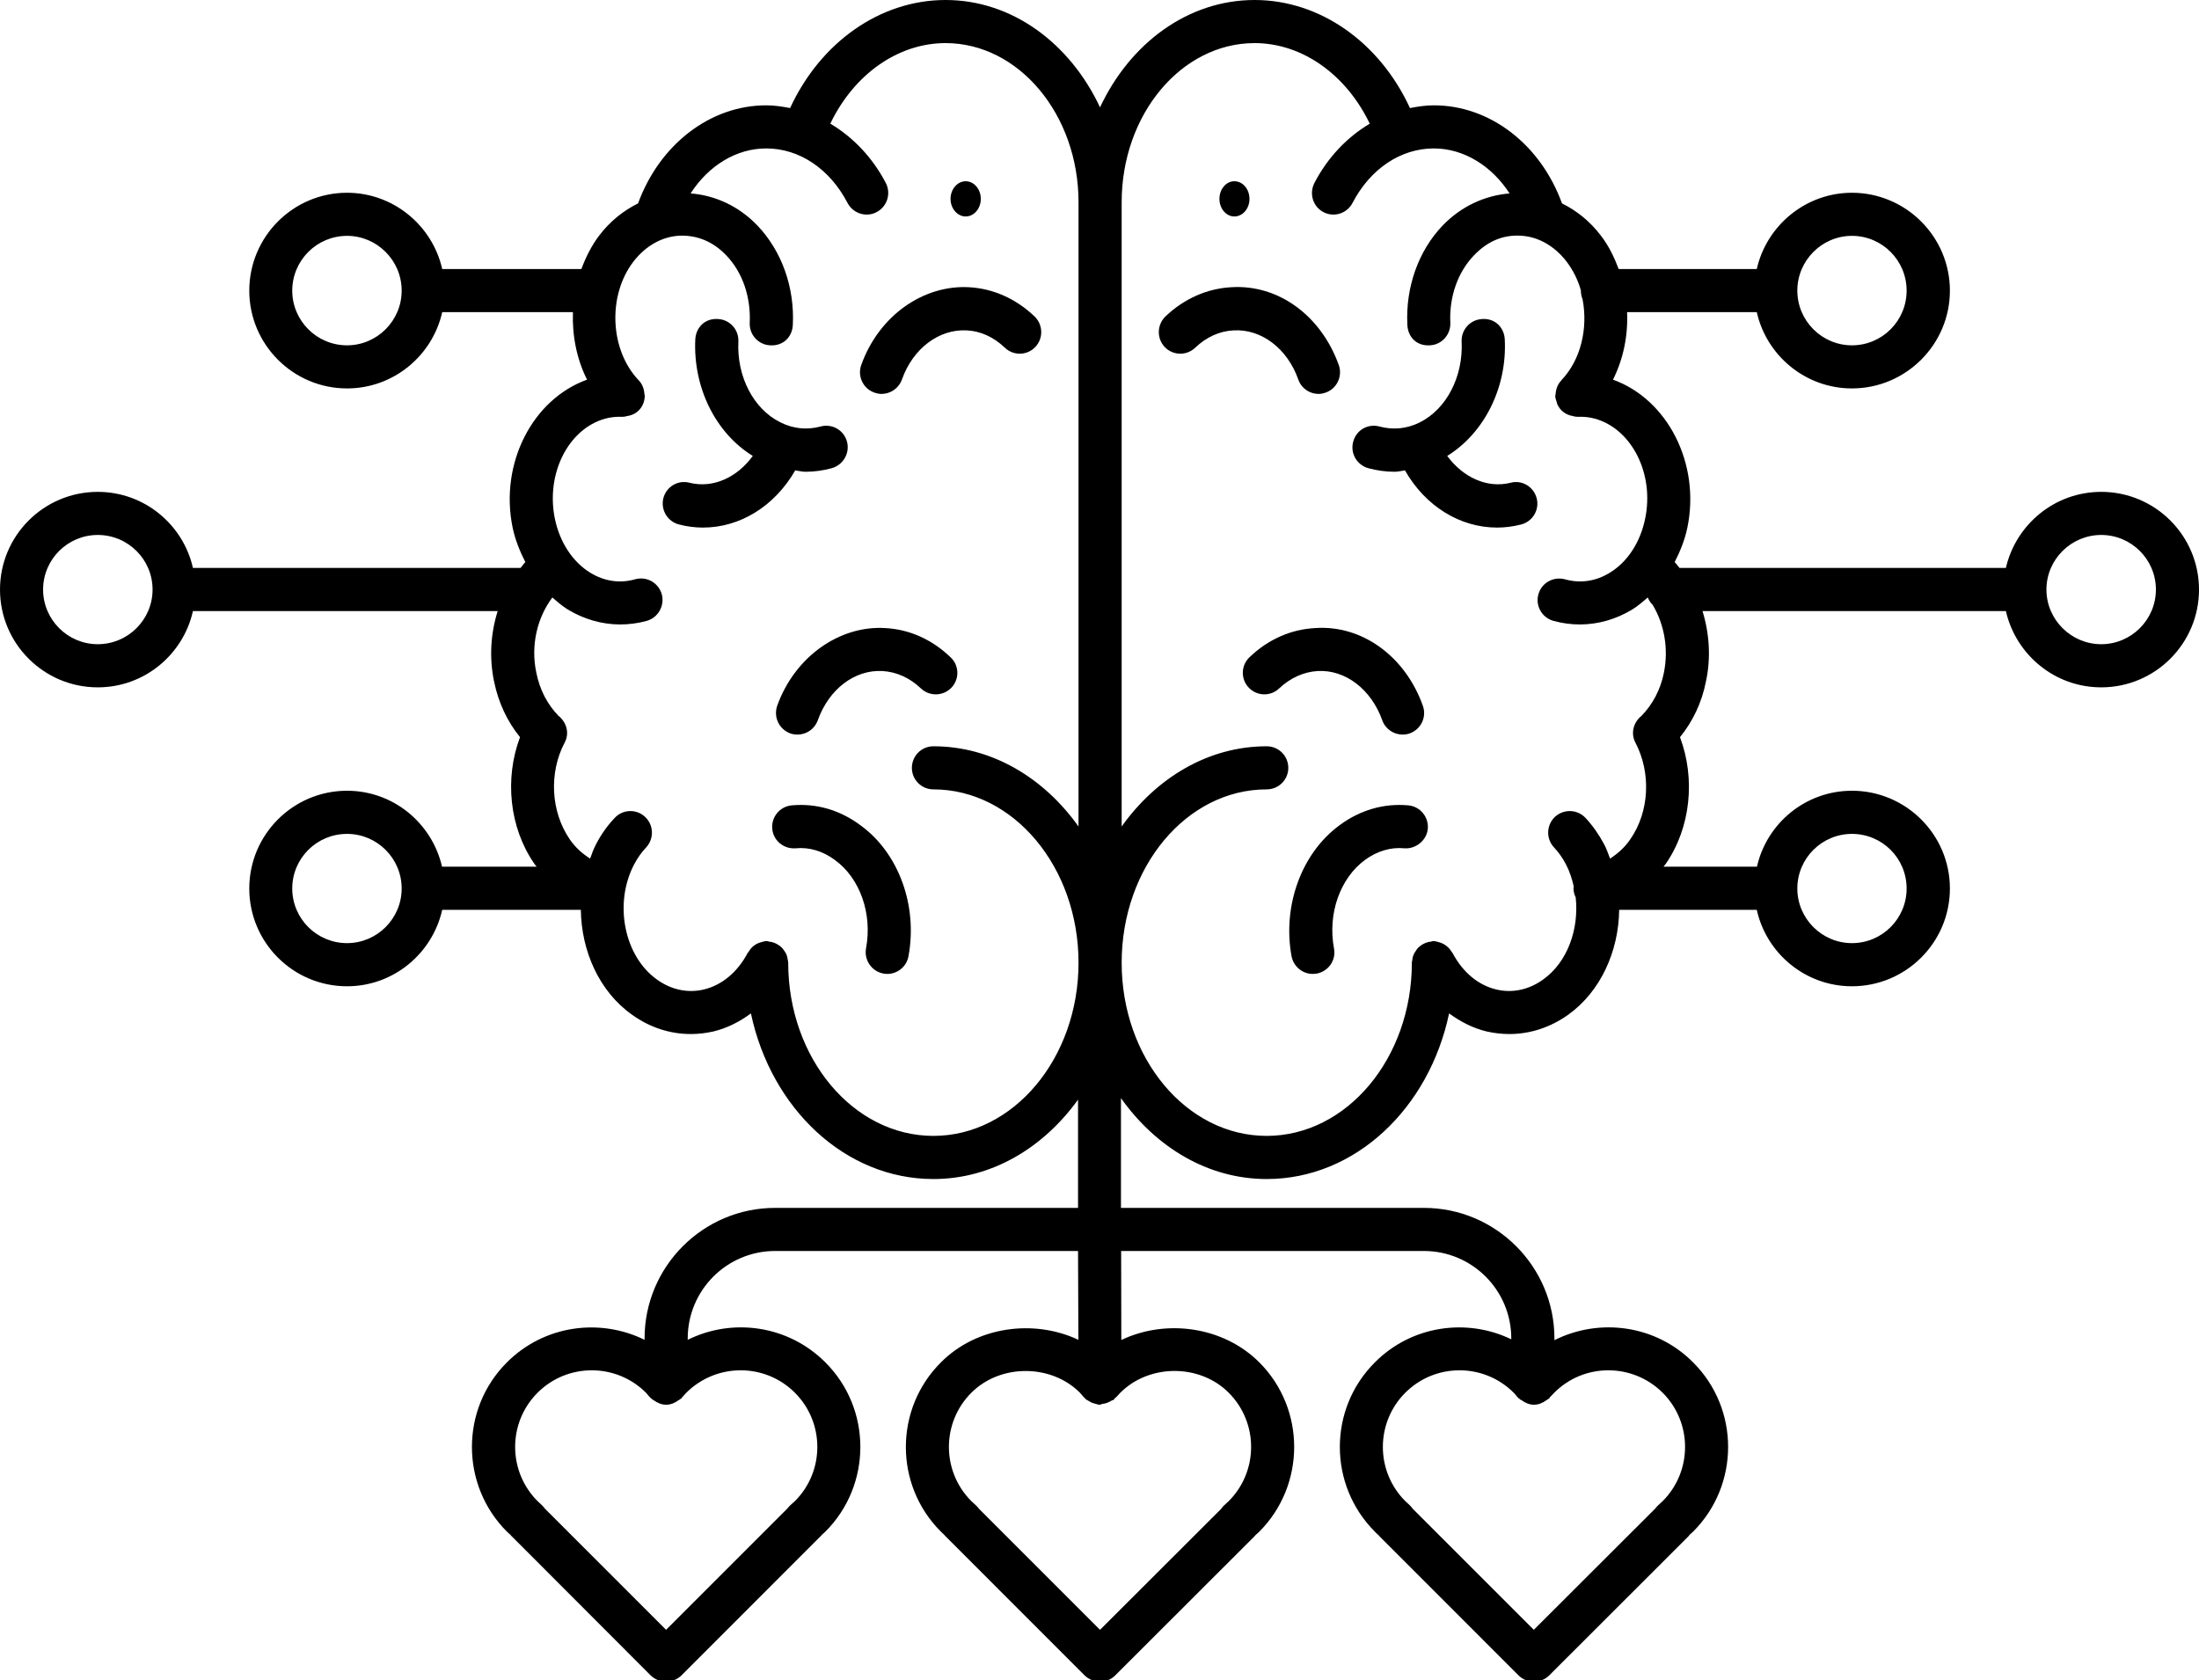 <?xml version="1.0" encoding="UTF-8"?><svg xmlns="http://www.w3.org/2000/svg" xmlns:xlink="http://www.w3.org/1999/xlink" height="38.2" preserveAspectRatio="xMidYMid meet" version="1.0" viewBox="0.0 0.0 50.0 38.2" width="50.0" zoomAndPan="magnify"><defs><clipPath id="a"><path d="M 0 0 L 50 0 L 50 38.238 L 0 38.238 Z M 0 0"/></clipPath></defs><g><g id="change1_1"><path d="M 19.566 18.766 C 19.098 18.418 18.566 18.262 18.004 18.312 C 17.734 18.336 17.535 18.574 17.559 18.844 C 17.582 19.113 17.82 19.309 18.09 19.289 C 18.402 19.258 18.711 19.352 18.984 19.555 C 19.555 19.969 19.84 20.777 19.691 21.566 C 19.645 21.832 19.82 22.086 20.086 22.137 C 20.113 22.141 20.145 22.145 20.176 22.145 C 20.406 22.145 20.613 21.98 20.656 21.746 C 20.871 20.594 20.434 19.395 19.566 18.766" fill="inherit"/></g><g id="change1_2"><path d="M 18.082 10.695 C 18.16 10.707 18.238 10.727 18.316 10.727 C 18.516 10.727 18.719 10.699 18.914 10.645 C 19.176 10.57 19.328 10.301 19.258 10.039 C 19.184 9.777 18.918 9.625 18.652 9.699 C 18.348 9.781 18.035 9.75 17.742 9.602 C 17.133 9.301 16.75 8.562 16.789 7.766 C 16.801 7.496 16.594 7.266 16.324 7.254 C 16.023 7.234 15.824 7.449 15.809 7.719 C 15.758 8.82 16.277 9.852 17.117 10.367 C 16.758 10.859 16.211 11.109 15.68 10.977 C 15.41 10.906 15.148 11.07 15.082 11.332 C 15.02 11.594 15.176 11.859 15.441 11.926 C 15.621 11.973 15.805 11.996 15.984 11.996 C 16.824 11.996 17.613 11.512 18.082 10.695" fill="inherit"/></g><g id="change1_3"><path d="M 17.672 16.047 C 17.582 16.305 17.715 16.582 17.969 16.676 C 18.023 16.695 18.078 16.703 18.133 16.703 C 18.336 16.703 18.523 16.578 18.594 16.379 C 18.848 15.668 19.434 15.223 20.066 15.258 C 20.387 15.277 20.688 15.414 20.938 15.652 C 21.137 15.84 21.445 15.832 21.633 15.637 C 21.82 15.441 21.812 15.129 21.613 14.945 C 21.191 14.539 20.676 14.309 20.125 14.281 C 19.094 14.219 18.074 14.926 17.672 16.047" fill="inherit"/></g><g id="change1_4"><path d="M 19.879 8.926 C 19.934 8.945 19.988 8.957 20.043 8.957 C 20.246 8.957 20.434 8.832 20.508 8.629 C 20.758 7.922 21.352 7.48 21.977 7.512 C 22.297 7.527 22.594 7.664 22.848 7.906 C 23.043 8.094 23.355 8.086 23.539 7.891 C 23.727 7.695 23.719 7.383 23.523 7.195 C 23.102 6.793 22.586 6.562 22.035 6.531 C 20.996 6.473 19.984 7.176 19.582 8.301 C 19.492 8.555 19.625 8.836 19.879 8.926" fill="inherit"/></g><g id="change1_5"><path d="M 21.957 4.922 C 22.148 4.922 22.301 4.742 22.301 4.523 C 22.301 4.301 22.148 4.121 21.957 4.121 C 21.77 4.121 21.613 4.301 21.613 4.523 C 21.613 4.742 21.77 4.922 21.957 4.922" fill="inherit"/></g><g id="change1_6"><path d="M 32.02 18.312 C 31.465 18.262 30.926 18.418 30.461 18.762 C 29.594 19.395 29.156 20.594 29.367 21.746 C 29.414 21.98 29.617 22.145 29.848 22.145 C 29.879 22.145 29.91 22.141 29.941 22.137 C 30.207 22.086 30.383 21.832 30.332 21.566 C 30.184 20.777 30.469 19.969 31.039 19.551 C 31.312 19.352 31.625 19.258 31.934 19.289 C 32.184 19.309 32.441 19.113 32.465 18.844 C 32.488 18.574 32.289 18.336 32.02 18.312" fill="inherit"/></g><g id="change1_7"><path d="M 34.348 10.977 C 33.816 11.109 33.27 10.859 32.906 10.367 C 33.746 9.848 34.27 8.816 34.215 7.719 C 34.203 7.449 33.996 7.234 33.703 7.254 C 33.43 7.266 33.223 7.496 33.234 7.766 C 33.273 8.562 32.891 9.301 32.281 9.605 C 31.992 9.75 31.676 9.781 31.371 9.699 C 31.105 9.625 30.84 9.777 30.77 10.039 C 30.695 10.301 30.848 10.57 31.109 10.645 C 31.309 10.699 31.508 10.727 31.711 10.727 C 31.789 10.727 31.867 10.707 31.945 10.695 C 32.41 11.512 33.199 11.996 34.039 11.996 C 34.219 11.996 34.402 11.973 34.586 11.926 C 34.848 11.859 35.008 11.594 34.941 11.332 C 34.875 11.07 34.609 10.906 34.348 10.977" fill="inherit"/></g><g id="change1_8"><path d="M 31.43 16.379 C 31.5 16.578 31.691 16.703 31.891 16.703 C 31.945 16.703 32 16.695 32.055 16.676 C 32.309 16.582 32.445 16.305 32.352 16.047 C 31.953 14.926 30.973 14.207 29.906 14.281 C 29.352 14.309 28.832 14.539 28.41 14.945 C 28.215 15.129 28.207 15.441 28.395 15.637 C 28.582 15.832 28.891 15.84 29.086 15.652 C 29.34 15.414 29.641 15.277 29.961 15.258 C 30.586 15.223 31.176 15.668 31.43 16.379" fill="inherit"/></g><g id="change1_9"><path d="M 29.52 8.629 C 29.59 8.832 29.781 8.957 29.98 8.957 C 30.035 8.957 30.09 8.945 30.145 8.926 C 30.398 8.836 30.531 8.555 30.441 8.301 C 30.039 7.18 29.07 6.461 27.992 6.531 C 27.441 6.562 26.922 6.793 26.5 7.195 C 26.305 7.383 26.297 7.695 26.484 7.891 C 26.668 8.086 26.98 8.094 27.176 7.906 C 27.43 7.664 27.73 7.527 28.051 7.512 C 28.68 7.477 29.27 7.922 29.52 8.629" fill="inherit"/></g><g id="change1_10"><path d="M 28.066 4.922 C 28.258 4.922 28.41 4.742 28.41 4.523 C 28.41 4.301 28.258 4.121 28.066 4.121 C 27.879 4.121 27.727 4.301 27.727 4.523 C 27.727 4.742 27.879 4.922 28.066 4.922" fill="inherit"/></g><g clip-path="url(#a)" id="change1_11"><path d="M 47.777 14.648 C 47.094 14.648 46.531 14.09 46.531 13.406 C 46.531 12.719 47.094 12.164 47.777 12.164 C 48.461 12.164 49.02 12.719 49.02 13.406 C 49.02 14.09 48.461 14.648 47.777 14.648 Z M 37.832 15.301 C 37.754 15.688 37.574 16.02 37.324 16.277 C 37.141 16.422 37.074 16.672 37.184 16.883 C 37.547 17.574 37.504 18.457 37.07 19.082 C 36.941 19.273 36.781 19.41 36.609 19.523 C 36.566 19.414 36.531 19.301 36.473 19.195 C 36.352 18.969 36.211 18.77 36.051 18.598 C 35.863 18.398 35.555 18.391 35.355 18.574 C 35.16 18.762 35.148 19.07 35.336 19.27 C 35.434 19.375 35.531 19.508 35.605 19.652 C 35.691 19.816 35.746 19.988 35.785 20.164 C 35.781 20.176 35.777 20.184 35.777 20.195 C 35.777 20.273 35.797 20.344 35.828 20.406 C 35.906 21.133 35.637 21.883 35.086 22.273 C 34.766 22.504 34.391 22.586 34.027 22.5 C 33.609 22.402 33.258 22.105 33.027 21.668 C 33.02 21.66 33.012 21.652 33.008 21.645 C 32.98 21.598 32.949 21.559 32.906 21.523 C 32.898 21.516 32.891 21.512 32.883 21.504 C 32.84 21.473 32.793 21.445 32.738 21.43 C 32.734 21.426 32.727 21.426 32.723 21.426 C 32.68 21.414 32.637 21.398 32.59 21.398 C 32.578 21.398 32.566 21.406 32.551 21.406 C 32.547 21.406 32.547 21.41 32.543 21.41 C 32.48 21.414 32.422 21.434 32.367 21.461 C 32.363 21.461 32.363 21.461 32.363 21.461 C 32.359 21.465 32.359 21.465 32.355 21.469 C 32.305 21.496 32.262 21.531 32.223 21.574 C 32.211 21.59 32.203 21.605 32.195 21.617 C 32.168 21.652 32.148 21.688 32.133 21.73 C 32.121 21.758 32.121 21.789 32.113 21.816 C 32.113 21.844 32.102 21.863 32.102 21.891 C 32.102 24.062 30.621 25.828 28.801 25.828 C 26.98 25.828 25.504 24.062 25.504 21.891 C 25.504 19.715 26.98 17.949 28.801 17.949 C 29.074 17.949 29.293 17.73 29.293 17.461 C 29.293 17.188 29.074 16.969 28.801 16.969 C 27.469 16.969 26.289 17.691 25.504 18.793 L 25.504 4.598 C 25.504 2.605 26.859 0.98 28.527 0.98 C 29.609 0.98 30.609 1.695 31.145 2.812 C 30.633 3.117 30.188 3.578 29.887 4.16 C 29.762 4.402 29.852 4.699 30.094 4.824 C 30.332 4.949 30.629 4.855 30.754 4.613 C 31.156 3.84 31.848 3.375 32.602 3.375 C 33.281 3.375 33.918 3.77 34.324 4.398 C 33.762 4.445 33.227 4.688 32.801 5.129 C 32.25 5.707 31.957 6.531 32 7.387 C 32.012 7.656 32.203 7.871 32.512 7.852 C 32.781 7.84 32.988 7.609 32.977 7.34 C 32.949 6.75 33.145 6.191 33.512 5.809 C 33.809 5.496 34.164 5.336 34.574 5.359 C 34.973 5.379 35.344 5.59 35.621 5.949 C 35.77 6.145 35.879 6.367 35.945 6.602 C 35.945 6.602 35.945 6.605 35.945 6.609 C 35.945 6.68 35.961 6.746 35.984 6.805 C 36.109 7.461 35.949 8.18 35.5 8.648 C 35.5 8.648 35.5 8.648 35.5 8.652 C 35.422 8.73 35.379 8.84 35.371 8.957 C 35.371 8.973 35.363 8.988 35.363 9.004 C 35.363 9.008 35.363 9.012 35.363 9.016 C 35.367 9.062 35.383 9.105 35.398 9.148 C 35.402 9.16 35.402 9.176 35.406 9.184 C 35.469 9.332 35.598 9.434 35.766 9.461 C 35.793 9.469 35.824 9.477 35.855 9.477 C 35.859 9.477 35.863 9.477 35.871 9.477 C 35.875 9.473 35.879 9.477 35.879 9.477 C 36.004 9.473 36.137 9.484 36.266 9.52 C 37.105 9.754 37.621 10.777 37.406 11.797 C 37.297 12.328 37.008 12.777 36.602 13.023 C 36.285 13.219 35.93 13.27 35.582 13.172 C 35.32 13.102 35.051 13.254 34.98 13.512 C 34.906 13.773 35.059 14.043 35.32 14.117 C 35.52 14.172 35.723 14.199 35.922 14.199 C 36.336 14.199 36.746 14.082 37.113 13.859 C 37.238 13.781 37.352 13.684 37.465 13.586 C 37.465 13.586 37.469 13.59 37.469 13.59 C 37.492 13.652 37.531 13.707 37.578 13.754 C 37.84 14.191 37.945 14.75 37.832 15.301 Z M 42.109 18.961 C 42.797 18.961 43.352 19.516 43.352 20.203 C 43.352 20.887 42.797 21.445 42.109 21.445 C 41.426 21.445 40.867 20.887 40.867 20.203 C 40.867 19.516 41.426 18.961 42.109 18.961 Z M 27.938 31.668 C 28.617 32.348 28.617 33.453 27.938 34.133 L 27.84 34.223 C 27.812 34.246 27.789 34.273 27.77 34.305 L 25.012 37.059 L 22.262 34.309 C 22.238 34.277 22.215 34.25 22.184 34.223 L 22.086 34.133 C 21.406 33.453 21.406 32.348 22.086 31.668 C 22.746 31.008 23.898 31.012 24.551 31.664 C 24.574 31.688 24.598 31.715 24.617 31.738 C 24.617 31.742 24.621 31.746 24.625 31.75 C 24.625 31.75 24.625 31.75 24.629 31.754 L 24.633 31.758 C 24.633 31.762 24.637 31.762 24.641 31.766 C 24.648 31.77 24.652 31.777 24.656 31.781 C 24.66 31.785 24.66 31.785 24.66 31.789 C 24.66 31.789 24.664 31.789 24.664 31.789 C 24.676 31.801 24.688 31.816 24.699 31.824 C 24.715 31.836 24.734 31.84 24.75 31.852 C 24.785 31.875 24.82 31.895 24.859 31.906 C 24.863 31.906 24.871 31.91 24.875 31.91 C 24.922 31.922 24.965 31.941 25.012 31.941 C 25.027 31.941 25.039 31.926 25.055 31.926 C 25.059 31.926 25.059 31.922 25.059 31.922 C 25.109 31.918 25.16 31.906 25.207 31.883 C 25.23 31.875 25.254 31.859 25.273 31.848 C 25.289 31.836 25.305 31.84 25.32 31.832 C 25.332 31.82 25.34 31.801 25.352 31.789 C 25.359 31.781 25.375 31.777 25.383 31.766 C 25.387 31.762 25.395 31.754 25.398 31.75 L 25.473 31.668 C 26.133 31.008 27.281 31.008 27.938 31.668 Z M 21.223 25.828 C 19.402 25.828 17.922 24.062 17.922 21.891 C 17.922 21.863 17.914 21.844 17.91 21.816 C 17.906 21.789 17.902 21.758 17.891 21.73 C 17.879 21.688 17.855 21.652 17.832 21.617 C 17.82 21.605 17.812 21.59 17.801 21.574 C 17.766 21.531 17.719 21.496 17.668 21.469 C 17.668 21.465 17.664 21.465 17.66 21.461 C 17.66 21.461 17.66 21.461 17.656 21.461 C 17.605 21.434 17.543 21.414 17.48 21.41 C 17.477 21.41 17.477 21.406 17.473 21.406 C 17.461 21.406 17.449 21.398 17.434 21.398 C 17.387 21.398 17.344 21.414 17.301 21.426 C 17.297 21.426 17.289 21.426 17.285 21.43 C 17.23 21.445 17.184 21.473 17.141 21.504 C 17.133 21.512 17.125 21.516 17.117 21.523 C 17.078 21.559 17.047 21.598 17.02 21.645 C 17.012 21.652 17.004 21.66 17 21.668 C 16.77 22.105 16.414 22.402 16 22.5 C 15.633 22.586 15.258 22.504 14.938 22.273 C 14.191 21.742 13.953 20.543 14.418 19.656 C 14.496 19.508 14.59 19.375 14.691 19.27 C 14.875 19.07 14.867 18.762 14.668 18.574 C 14.473 18.391 14.16 18.398 13.977 18.598 C 13.812 18.77 13.668 18.973 13.551 19.199 C 13.496 19.305 13.457 19.414 13.418 19.523 C 13.242 19.41 13.082 19.273 12.953 19.082 C 12.523 18.453 12.477 17.57 12.84 16.883 C 12.953 16.672 12.883 16.422 12.699 16.277 C 12.449 16.02 12.273 15.688 12.195 15.297 C 12.062 14.676 12.215 14.043 12.559 13.586 C 12.672 13.684 12.785 13.781 12.91 13.859 C 13.281 14.082 13.688 14.199 14.102 14.199 C 14.301 14.199 14.508 14.172 14.707 14.117 C 14.965 14.043 15.117 13.773 15.047 13.512 C 14.973 13.25 14.703 13.098 14.441 13.172 C 14.094 13.27 13.742 13.219 13.422 13.023 C 13.02 12.777 12.727 12.328 12.617 11.797 C 12.406 10.777 12.918 9.754 13.758 9.52 C 13.887 9.484 14.02 9.473 14.145 9.477 C 14.148 9.477 14.152 9.473 14.152 9.477 C 14.16 9.477 14.164 9.477 14.172 9.477 C 14.199 9.477 14.227 9.469 14.254 9.461 C 14.492 9.43 14.648 9.246 14.66 9.016 C 14.66 9.012 14.66 9.008 14.66 9.004 C 14.66 8.988 14.656 8.973 14.652 8.957 C 14.645 8.84 14.602 8.73 14.527 8.652 C 14.527 8.648 14.527 8.648 14.523 8.648 C 13.867 7.961 13.809 6.723 14.402 5.949 C 14.68 5.59 15.051 5.379 15.453 5.359 C 15.855 5.344 16.219 5.496 16.516 5.809 C 16.883 6.191 17.074 6.75 17.047 7.34 C 17.035 7.609 17.242 7.84 17.512 7.852 C 17.812 7.871 18.016 7.656 18.027 7.387 C 18.07 6.531 17.773 5.707 17.223 5.129 C 16.801 4.688 16.262 4.441 15.703 4.398 C 16.109 3.766 16.742 3.375 17.422 3.375 C 18.176 3.375 18.867 3.84 19.27 4.613 C 19.395 4.855 19.695 4.949 19.93 4.824 C 20.172 4.699 20.266 4.402 20.141 4.16 C 19.836 3.578 19.395 3.117 18.879 2.812 C 19.414 1.695 20.414 0.98 21.5 0.98 C 23.164 0.98 24.523 2.605 24.523 4.598 L 24.523 18.793 C 23.738 17.691 22.559 16.969 21.223 16.969 C 20.953 16.969 20.734 17.188 20.734 17.461 C 20.734 17.73 20.953 17.949 21.223 17.949 C 23.043 17.949 24.523 19.715 24.523 21.891 C 24.523 24.062 23.043 25.828 21.223 25.828 Z M 34.484 31.746 C 34.5 31.762 34.512 31.777 34.527 31.789 C 34.527 31.793 34.527 31.793 34.527 31.793 C 34.527 31.793 34.527 31.793 34.531 31.793 L 34.535 31.797 C 34.543 31.805 34.555 31.809 34.562 31.816 C 34.566 31.82 34.566 31.82 34.566 31.824 C 34.574 31.828 34.586 31.832 34.594 31.836 C 34.676 31.898 34.777 31.941 34.879 31.941 C 34.977 31.941 35.074 31.902 35.16 31.84 C 35.168 31.832 35.176 31.832 35.184 31.824 C 35.191 31.82 35.195 31.816 35.199 31.812 C 35.207 31.805 35.219 31.805 35.227 31.797 C 35.23 31.789 35.234 31.781 35.238 31.773 C 35.242 31.773 35.246 31.77 35.246 31.766 L 35.34 31.668 C 36.016 30.988 37.121 30.988 37.805 31.668 C 38.484 32.348 38.484 33.453 37.805 34.133 L 37.703 34.227 C 37.676 34.25 37.656 34.277 37.637 34.301 L 34.875 37.059 L 32.125 34.309 C 32.102 34.277 32.078 34.25 32.051 34.223 L 31.953 34.133 C 31.273 33.453 31.273 32.348 31.953 31.668 C 32.633 30.988 33.738 30.988 34.418 31.668 C 34.445 31.695 34.465 31.719 34.484 31.746 Z M 18.074 31.668 C 18.754 32.348 18.754 33.453 18.074 34.133 L 17.969 34.227 C 17.945 34.25 17.922 34.277 17.902 34.301 L 15.145 37.059 L 12.395 34.309 C 12.371 34.277 12.348 34.25 12.32 34.223 L 12.223 34.133 C 11.543 33.453 11.543 32.348 12.223 31.668 C 12.902 30.988 14.008 30.988 14.688 31.668 C 14.711 31.695 14.734 31.719 14.754 31.746 C 14.77 31.762 14.781 31.777 14.797 31.789 C 14.797 31.793 14.797 31.793 14.797 31.793 L 14.801 31.797 C 14.812 31.805 14.824 31.809 14.832 31.816 C 14.832 31.82 14.836 31.82 14.836 31.824 C 14.844 31.828 14.852 31.832 14.859 31.836 C 14.945 31.898 15.043 31.941 15.145 31.941 C 15.246 31.941 15.344 31.902 15.426 31.84 C 15.438 31.832 15.445 31.832 15.453 31.824 C 15.461 31.82 15.465 31.816 15.469 31.812 C 15.477 31.805 15.484 31.805 15.492 31.797 C 15.5 31.789 15.504 31.781 15.508 31.773 C 15.512 31.773 15.516 31.77 15.516 31.766 L 15.605 31.668 C 16.289 30.988 17.395 30.988 18.074 31.668 Z M 7.891 21.445 C 7.203 21.445 6.645 20.887 6.645 20.203 C 6.645 19.516 7.203 18.961 7.891 18.961 C 8.574 18.961 9.133 19.516 9.133 20.203 C 9.133 20.887 8.574 21.445 7.891 21.445 Z M 2.223 14.648 C 1.539 14.648 0.98 14.09 0.98 13.406 C 0.98 12.719 1.539 12.164 2.223 12.164 C 2.91 12.164 3.469 12.719 3.469 13.406 C 3.469 14.09 2.91 14.648 2.223 14.648 Z M 7.891 7.852 C 7.203 7.852 6.645 7.293 6.645 6.609 C 6.645 5.922 7.203 5.363 7.891 5.363 C 8.574 5.363 9.133 5.922 9.133 6.609 C 9.133 7.293 8.574 7.852 7.891 7.852 Z M 42.109 5.363 C 42.797 5.363 43.352 5.922 43.352 6.609 C 43.352 7.293 42.797 7.852 42.109 7.852 C 41.426 7.852 40.867 7.293 40.867 6.609 C 40.867 5.922 41.426 5.363 42.109 5.363 Z M 47.777 11.184 C 46.719 11.184 45.836 11.926 45.609 12.914 L 38.188 12.914 C 38.152 12.871 38.117 12.82 38.078 12.781 C 38.203 12.535 38.309 12.277 38.367 11.996 C 38.668 10.539 37.914 9.078 36.676 8.633 C 36.91 8.164 37.02 7.633 36.996 7.098 L 39.945 7.098 C 40.168 8.09 41.055 8.832 42.109 8.832 C 43.336 8.832 44.336 7.832 44.336 6.609 C 44.336 5.383 43.336 4.383 42.109 4.383 C 41.055 4.383 40.168 5.129 39.945 6.117 L 36.805 6.117 C 36.703 5.848 36.578 5.586 36.398 5.355 C 36.152 5.031 35.848 4.789 35.516 4.625 C 35.031 3.289 33.883 2.395 32.602 2.395 C 32.418 2.395 32.238 2.422 32.059 2.457 C 31.371 0.961 30.012 0 28.527 0 C 27 0 25.688 0.996 25.012 2.441 C 24.336 0.996 23.023 0 21.5 0 C 20.012 0 18.656 0.961 17.965 2.457 C 17.785 2.422 17.605 2.395 17.422 2.395 C 16.145 2.395 14.996 3.289 14.508 4.625 C 14.176 4.789 13.871 5.031 13.625 5.355 C 13.449 5.586 13.32 5.848 13.219 6.117 L 10.055 6.117 C 9.832 5.129 8.945 4.383 7.891 4.383 C 6.664 4.383 5.668 5.383 5.668 6.609 C 5.668 7.832 6.664 8.832 7.891 8.832 C 8.945 8.832 9.832 8.09 10.055 7.098 L 13.027 7.098 C 13.008 7.633 13.113 8.164 13.348 8.633 C 12.109 9.078 11.355 10.539 11.656 11.996 C 11.715 12.277 11.82 12.535 11.945 12.781 C 11.906 12.82 11.875 12.871 11.836 12.914 L 4.387 12.914 C 4.164 11.926 3.281 11.184 2.223 11.184 C 0.996 11.184 0 12.18 0 13.406 C 0 14.633 0.996 15.629 2.223 15.629 C 3.281 15.629 4.164 14.887 4.387 13.895 L 11.316 13.895 C 11.156 14.402 11.121 14.957 11.234 15.496 C 11.332 15.977 11.535 16.406 11.824 16.762 C 11.469 17.703 11.582 18.816 12.145 19.633 C 12.16 19.66 12.184 19.68 12.203 19.707 L 10.051 19.707 C 9.824 18.719 8.945 17.98 7.891 17.98 C 6.664 17.98 5.668 18.977 5.668 20.203 C 5.668 21.43 6.664 22.426 7.891 22.426 C 8.949 22.426 9.832 21.68 10.055 20.688 L 13.207 20.688 C 13.219 21.625 13.625 22.543 14.367 23.07 C 14.773 23.363 15.234 23.512 15.707 23.512 C 15.879 23.512 16.051 23.492 16.223 23.453 C 16.531 23.379 16.816 23.234 17.074 23.043 C 17.531 25.199 19.211 26.809 21.223 26.809 C 22.551 26.809 23.723 26.098 24.512 25.004 L 24.512 27.465 L 17.625 27.465 C 15.988 27.465 14.656 28.797 14.656 30.434 L 14.656 30.465 C 13.641 29.965 12.375 30.129 11.527 30.977 C 10.465 32.035 10.465 33.766 11.527 34.828 C 11.555 34.855 11.582 34.879 11.609 34.902 C 11.617 34.918 11.633 34.93 11.645 34.941 L 14.797 38.098 C 14.895 38.191 15.02 38.238 15.145 38.238 C 15.27 38.238 15.395 38.191 15.492 38.098 L 18.648 34.941 C 18.664 34.93 18.676 34.914 18.688 34.898 L 18.766 34.828 C 19.828 33.766 19.828 32.035 18.766 30.977 C 17.918 30.129 16.652 29.961 15.637 30.465 L 15.637 30.434 C 15.637 29.336 16.527 28.445 17.625 28.445 L 24.512 28.445 L 24.52 30.465 C 23.508 29.988 22.207 30.16 21.395 30.977 C 20.332 32.035 20.332 33.766 21.391 34.824 C 21.418 34.852 21.445 34.875 21.473 34.902 C 21.484 34.918 21.496 34.93 21.508 34.941 L 24.664 38.098 C 24.762 38.191 24.887 38.238 25.012 38.238 C 25.137 38.238 25.262 38.191 25.355 38.098 L 28.516 34.941 C 28.527 34.93 28.539 34.918 28.551 34.902 C 28.578 34.879 28.605 34.855 28.633 34.828 C 29.691 33.766 29.691 32.035 28.633 30.977 C 27.816 30.16 26.512 29.984 25.496 30.469 L 25.492 28.445 L 32.375 28.445 C 33.473 28.445 34.363 29.336 34.363 30.434 L 34.363 30.453 C 33.352 29.965 32.098 30.137 31.262 30.977 C 30.199 32.035 30.199 33.766 31.262 34.828 C 31.285 34.855 31.312 34.879 31.34 34.902 C 31.352 34.918 31.363 34.93 31.375 34.941 L 34.531 38.098 C 34.625 38.191 34.75 38.238 34.875 38.238 C 35 38.238 35.129 38.191 35.223 38.098 L 38.383 34.941 C 38.395 34.93 38.406 34.914 38.418 34.898 L 38.496 34.828 C 39.559 33.766 39.559 32.035 38.496 30.977 C 37.645 30.121 36.363 29.961 35.344 30.473 L 35.344 30.434 C 35.344 28.797 34.012 27.465 32.375 27.465 L 25.488 27.465 L 25.488 24.969 C 26.277 26.082 27.461 26.809 28.801 26.809 C 30.816 26.809 32.496 25.199 32.949 23.043 C 33.211 23.234 33.492 23.379 33.801 23.453 C 33.973 23.492 34.148 23.512 34.32 23.512 C 34.789 23.512 35.25 23.363 35.656 23.074 C 36.398 22.543 36.805 21.625 36.816 20.688 L 39.945 20.688 C 40.164 21.68 41.051 22.426 42.109 22.426 C 43.336 22.426 44.336 21.43 44.336 20.203 C 44.336 18.977 43.336 17.98 42.109 17.98 C 41.055 17.98 40.172 18.719 39.949 19.707 L 37.824 19.707 C 37.84 19.684 37.863 19.66 37.879 19.637 C 38.441 18.82 38.555 17.707 38.199 16.762 C 38.488 16.406 38.695 15.977 38.789 15.496 C 38.906 14.957 38.867 14.402 38.711 13.895 L 45.609 13.895 C 45.836 14.887 46.719 15.629 47.777 15.629 C 49.004 15.629 50 14.633 50 13.406 C 50 12.18 49.004 11.184 47.777 11.184" fill="inherit"/></g></g></svg>